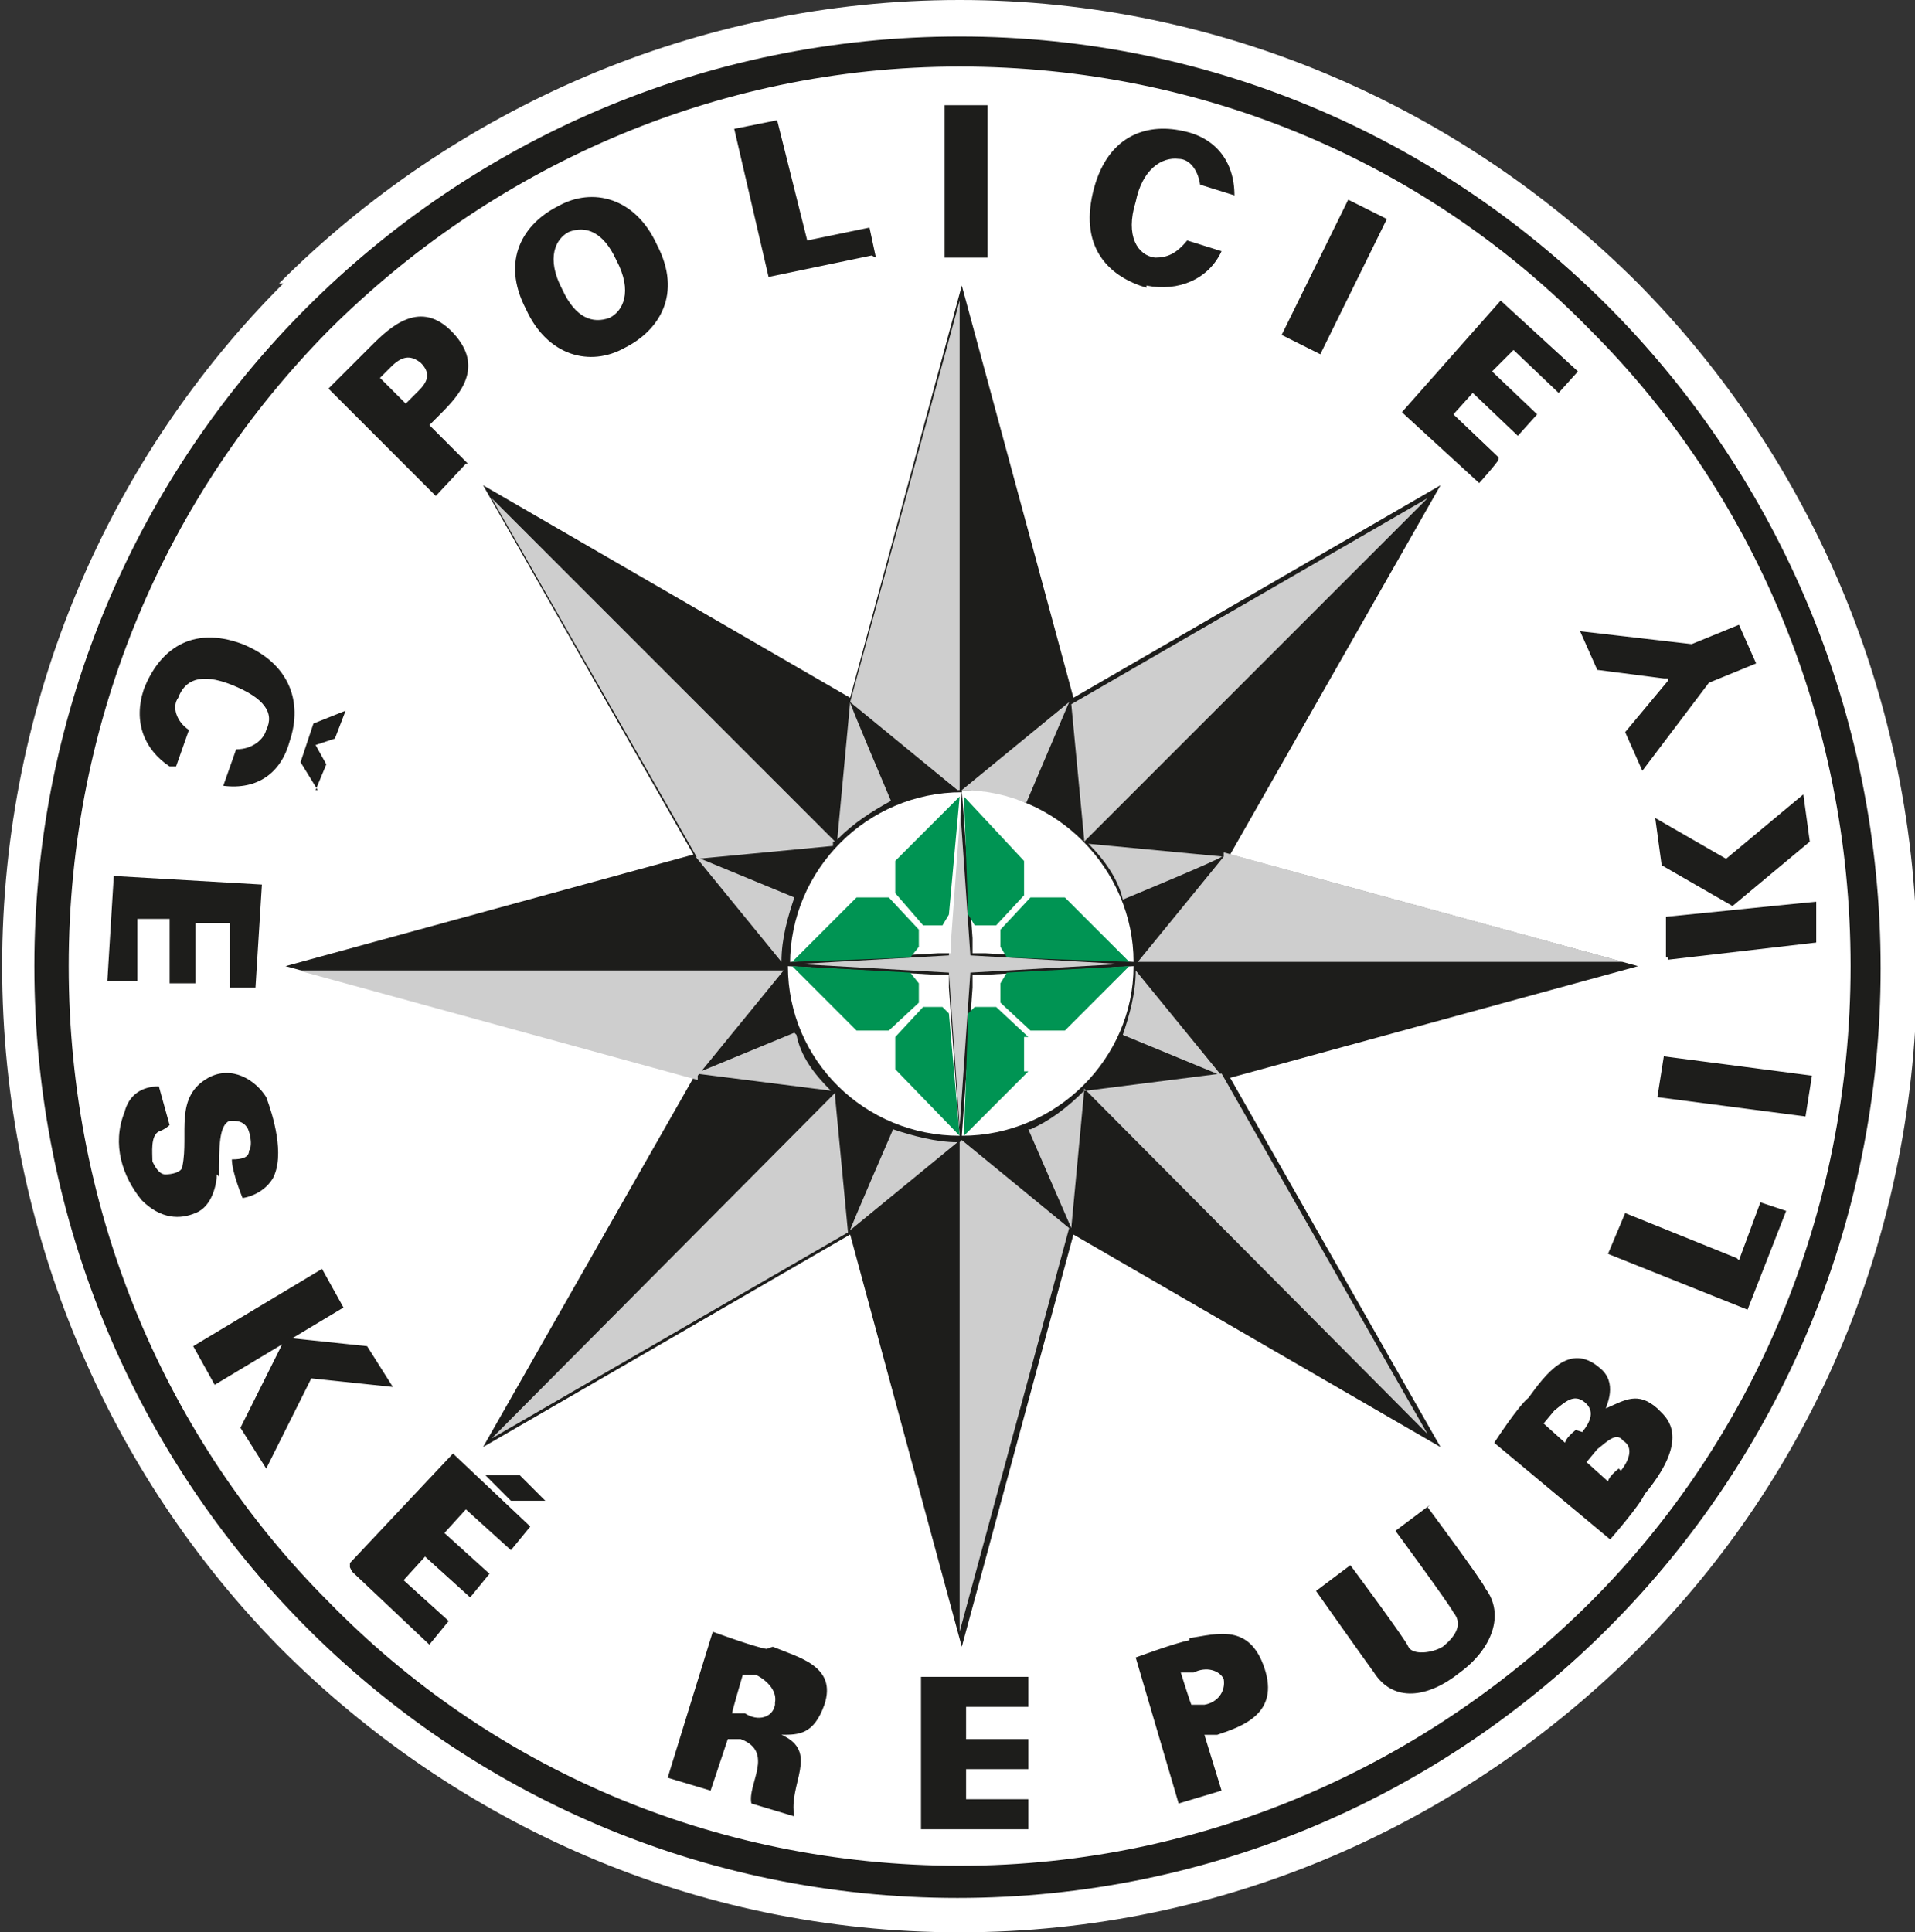 <?xml version="1.0" encoding="UTF-8"?>
<svg id="Vrstva_1" xmlns="http://www.w3.org/2000/svg" version="1.1" xmlns:xlink="http://www.w3.org/1999/xlink" viewBox="0 0 89.2 90">
  <rect x="0" y="0" width="89.2" height="90" fill="#333333" stroke="none"/>
  <!-- Generator: Adobe Illustrator 29.4.0, SVG Export Plug-In . SVG Version: 2.1.0 Build 152)  -->
  <defs>
    <style>
      .st0 {
        fill: #fff;
      }

      .st1 {
        fill: #cecece;
      }

      .st2 {
        fill: none;
      }

      .st3 {
        fill: #009453;
      }

      .st4 {
        fill: #1d1d1b;
      }

      .st5 {
        clip-path: url(#clippath);
      }
    </style>
    <clipPath id="clippath">
      <rect class="st2" width="89.2" height="90"/>
    </clipPath>
  </defs>
  <g class="st5">
    <g>
      <path class="st0" d="M13.2,13.2C5.1,21.3.1,32.6.1,45s5,23.7,13,31.8c8.1,8.1,19.2,13.2,31.6,13.2s23.5-5.1,31.6-13.2c8.1-8.1,13-19.3,13-31.8s-5-23.7-13-31.8C68.2,5.1,57,0,44.7,0S21.1,5.1,13,13.2"/>
      <path class="st4" d="M16.4,73.2l3.6,3.4.9-1.1-2.1-1.9,1-1.1,2.1,1.9.9-1.1-2.1-1.9,1-1.1,2.1,1.9.9-1.1-3.6-3.4-4.8,5.1v.2ZM6.4,42.8h1.5v3c-.1,0,1.2,0,1.2,0v-2.8h1.6v3c-.1,0,1.2,0,1.2,0l.3-4.8-6.9-.4-.3,4.9h1.4v-2.8c.1,0,0,0,0,0ZM36.1,79.4c-.1.6-.8.8-1.4.4h-.6c0-.1.5-1.8.5-1.8h.6c.6.3,1,.8.9,1.3M35.7,76.8c-.6-.1-2.5-.8-2.5-.8l-2.1,6.8,2,.6.8-2.4h.6c1.6.6.3,2.1.5,3l2,.6c-.3-1.5,1.2-3-.6-3.8.8,0,1.5,0,2-1.4.6-1.8-1.2-2.2-2.4-2.7M17.1,62.7l-3.8-.4-2.1,4.2,1.2,1.9,2.1-4.2,3.8.4-1.2-1.9ZM10.2,54.8c0-1.4,0-2.4.5-2.6.3,0,.6,0,.8.3.1.1.3.8.1,1.1,0,.3-.3.4-.8.4,0,.6.5,1.8.5,1.8,0,0,.9-.1,1.4-.9.6-1.1,0-3-.3-3.8-.5-.8-1.6-1.5-2.7-.9-1.6.9-.9,2.6-1.2,4.1,0,.3-.5.4-.8.4s-.5-.4-.6-.6c0-.4-.1-1.2.3-1.4.3-.1.5-.3.5-.3l-.5-1.8c-.8,0-1.4.4-1.6,1.2-.6,1.5-.1,3,.8,4.1.9.9,1.8.9,2.5.6.8-.3,1-1.4,1-1.8M15,59.1l-6,3.6,1,1.8,6-3.6-1-1.8ZM22.6,68.7l1.2,1.2h1.6l-1.2-1.2h-1.6ZM77.2,51.1l6.9.9.3-1.9-6.9-.9-.3,1.9ZM74.1,74.6c-7.5,7.5-17.9,12.3-29.4,12.3s-21.9-4.6-29.4-12.3c-7.5-7.5-12.1-18-12.1-29.6S7.8,23,15.3,15.4c7.5-7.5,17.9-12.3,29.4-12.3s21.9,4.6,29.4,12.3c7.5,7.5,12.1,18,12.1,29.6s-4.6,22.1-12.1,29.6M44.7,1.7C21,1.7,1.6,21,1.6,45s19.2,43.4,43,43.4,43-19.4,43-43.3S68.5,1.7,44.7,1.7M80.9,58.6l-5.2-2.1-.8,1.9,6.5,2.6,1.8-4.6-1.2-.4-1,2.7ZM66.6,70.1l-1.6,1.2s2.5,3.4,2.7,3.8c.5.6,0,1.2-.5,1.6-.5.3-1.4.4-1.6,0-.1-.3-2.7-3.8-2.7-3.8l-1.6,1.2s2.4,3.4,2.7,3.8c.9,1.4,2.5,1.2,4,0,1.5-1.1,2.1-2.7,1.2-3.9-.1-.3-2.7-3.8-2.7-3.8M75.4,68.4c-.5.4-.5.6-.5.6l-1-.9.5-.6c.5-.4.9-.8,1.2-.4.5.3.3.9-.1,1.4M73.4,66.6c-.5.4-.5.6-.5.6l-1-.9.5-.6c.5-.4.9-.8,1.4-.4s.3.9-.1,1.4M77.2,65.6c-.9-.8-1.5-.4-2.4,0,0-.1.6-1.2-.3-1.9-1.4-1.2-2.5.3-3.3,1.4-.5.4-1.6,2.1-1.6,2.1l5.4,4.5s1.4-1.6,1.6-2.1c2-2.4,1.2-3.4.8-3.8M56.1,79.4h-.6c0,.1-.5-1.5-.5-1.5h.6c.6-.3,1.2-.1,1.4.3.1.6-.3,1.1-.9,1.2M55.4,76.4c-.6.1-2.5.8-2.5.8l2,6.8,2-.6-.8-2.6h.6c1.2-.4,2.9-1,2.2-3.1s-2.2-1.6-3.5-1.4M45,83.9v-1.5h2.9v-1.4h-2.9v-1.5h2.9v-1.4h-5v7.1h5v-1.4s-2.9,0-2.9,0ZM77.7,31.7l-2,2.4.8,1.8,3.1-4.1,2.2-.9-.8-1.8-2.2.9-5.2-.6.8,1.8,3.1.4h.2ZM64.6,10.2l-1.8-.9-3.1,6.3,1.8.9,3.1-6.3ZM53.4,13.3c1.5.3,2.9-.3,3.5-1.6l-1.6-.5c-.5.6-.9.8-1.5.8-.8-.1-1.4-1-.9-2.6.3-1.5,1.2-2.1,2-2,.5,0,.9.5,1,1.2l1.6.5c0-1.6-.9-2.7-2.4-3-1.8-.4-3.6.3-4.2,2.9s.8,3.9,2.5,4.4M77.7,44.7l6.9-.8v-1.9c-.1,0-4,.4-4,.4l-3,.3v1.9h.1ZM46,4.9h-2v7.1h2v-7.1ZM69.8,21.3l-2.1-2,.9-1,2.1,2,.9-1-2.1-2,1-1,2.1,2,.9-1-3.6-3.3-4.6,5.2,3.6,3.3s.9-1,.9-1.1ZM77.1,38.1l.3,2.2,3.3,1.9,3.6-3-.3-2.2-3.6,3-3.3-1.9ZM8.2,35.7l.6-1.7c-.6-.4-.8-1.1-.5-1.5.3-.8,1-1.2,2.5-.6s2,1.3,1.6,2.1c-.1.4-.6.9-1.4.9l-.6,1.7c1.6.2,2.7-.6,3.1-2.1.6-1.8,0-3.6-2.2-4.5-2.4-.9-3.9.3-4.6,2.1-.5,1.5,0,2.8,1.2,3.6M26.5,10.8c.8-.3,1.6,0,2.2,1.3.8,1.5.3,2.4-.3,2.7-.8.3-1.6,0-2.2-1.3-.8-1.5-.3-2.4.3-2.7M29.1,16.2c1.6-.8,2.7-2.5,1.5-4.8-1-2.2-3-2.7-4.6-1.8-1.6.8-2.7,2.5-1.5,4.8,1,2.2,3,2.7,4.6,1.8M19.4,18.3l-.5.5-1.2-1.2.5-.5c.5-.5.9-.6,1.4-.2.5.5.3.9-.1,1.3M21.8,21.6l-1.8-1.8.5-.5c.9-.9,2.1-2.2.6-3.8s-2.9-.3-3.8.6c-.5.5-2,2-2,2l5,5,1.4-1.5h.1ZM14.7,36.8l.5-1.2-.5-.9.9-.3.5-1.3-1.5.6-.6,1.8.8,1.3ZM40.8,12l-.3-1.4-2.9.6-1.4-5.6-2,.4,1.6,6.9s4.8-1,4.8-1ZM57.3,50.2l19-5.2-19-5.2,9.8-17.2-17.1,9.9-5.2-19.2-5.2,19.2-17.1-9.9,9.8,17.2-19,5.2,19,5.2-9.8,17.2,17.1-9.9,5.2,19.2,5.2-19.2,17.1,9.9-9.8-17.2Z"/>
      <path class="st1" d="M44.7,37.3l-.5,7.2-7,.4,7,.4.5,7.2.5-7.2,7-.4-7-.4s-.5-7.2-.5-7.2ZM38.9,50.9l-16,16.1,16.6-9.6-.6-6.3h0M32.5,50.1l4-4.9H13.9l18.6,5.1v-.2ZM37,48.1l-4.6,1.9,6.3.8c-.8-.8-1.4-1.6-1.6-2.6M47.9,52.6l2,4.6.6-6.4c-.8.8-1.6,1.4-2.5,1.8M36.4,44.8c0-1.1.3-2.1.6-3l-4.6-1.9,4,4.9ZM44.7,53.2v22.8l5.1-18.8-5-4.1h0M49.8,57.3h0ZM39.6,57.3l5-4.1c-1,0-2.1-.3-3-.6,0,0-2,4.6-2,4.7ZM50.5,50.7h0l16,16.1-9.6-16.8-6.3.8h-.1ZM52.9,45.2c0,1.1-.3,2.1-.6,3l4.6,1.9s-4-4.9-4-4.9ZM57,39.9l-4,4.9h22.6l-18.6-5.1v.2ZM57,39.9l-6.3-.6c.8.8,1.4,1.7,1.6,2.6,0,0,4.6-1.9,4.6-2ZM38.9,39.2h0l-16-16,9.6,16.8,6.3-.6v-.2ZM39.6,32.7l-.6,6.4c.8-.8,1.6-1.3,2.5-1.8,0,0-2-4.7-1.9-4.6ZM50.5,39.2l16-16-16.6,9.6.6,6.3h0M44.7,36.8V14l-5.1,18.7,5,4.1h0M49.8,32.7l-5,4.1c1,0,2.1.3,3,.6l2-4.7Z"/>
      <path class="st0" d="M45.3,45.4v.6l-.5,6.9c4.4,0,8-3.6,8-7.9l-6.9.4h-.6ZM44.2,45.4h-.6l-6.9-.4c0,4.4,3.6,7.9,8,7.9l-.5-6.9v-.6ZM45.3,44.4h.6l6.9.4c0-4.3-3.6-8-8-8l.5,6.9v.6ZM36.8,44.8l6.9-.4h.6v-.6l.5-6.9c-4.4,0-8,3.6-8,8"/>
    </g>
  </g>
  <polygon class="st3" points="49.6 41.8 48 41.8 48 41.8 46.6 43.3 46.6 44.1 46.9 44.6 52.6 44.8 49.6 41.8 49.6 41.8"/>
  <polygon class="st3" points="46.9 45.3 46.6 45.8 46.6 46.7 48 48 49.6 48 52.6 45 46.9 45.3"/>
  <polygon class="st3" points="41.4 41.8 39.9 41.8 39.9 41.8 36.9 44.8 42.4 44.6 42.8 44.1 42.8 43.3 41.4 41.8 41.4 41.8"/>
  <polygon class="st3" points="39.9 48 41.4 48 42.8 46.7 42.8 45.8 42.4 45.3 36.9 45 39.9 48"/>
  <polygon class="st3" points="45.1 42.6 45.4 43.1 46.4 43.1 47.7 41.7 47.7 41.7 47.7 40.1 47.7 40.1 44.9 37.1 45.1 42.6"/>
  <polygon class="st3" points="41.7 40.1 41.7 41.6 43 43.1 43.9 43.1 44.2 42.6 44.7 37.1 41.7 40.1"/>
  <polygon class="st3" points="45.4 46.9 45.1 47.2 44.9 52.9 47.9 49.9 47.7 49.9 47.7 48.3 47.9 48.3 46.4 46.9 45.4 46.9"/>
  <polygon class="st3" points="43 46.9 41.7 48.3 41.7 49.8 44.7 52.9 44.2 47.2 43.9 46.9 43 46.9"/>
</svg>